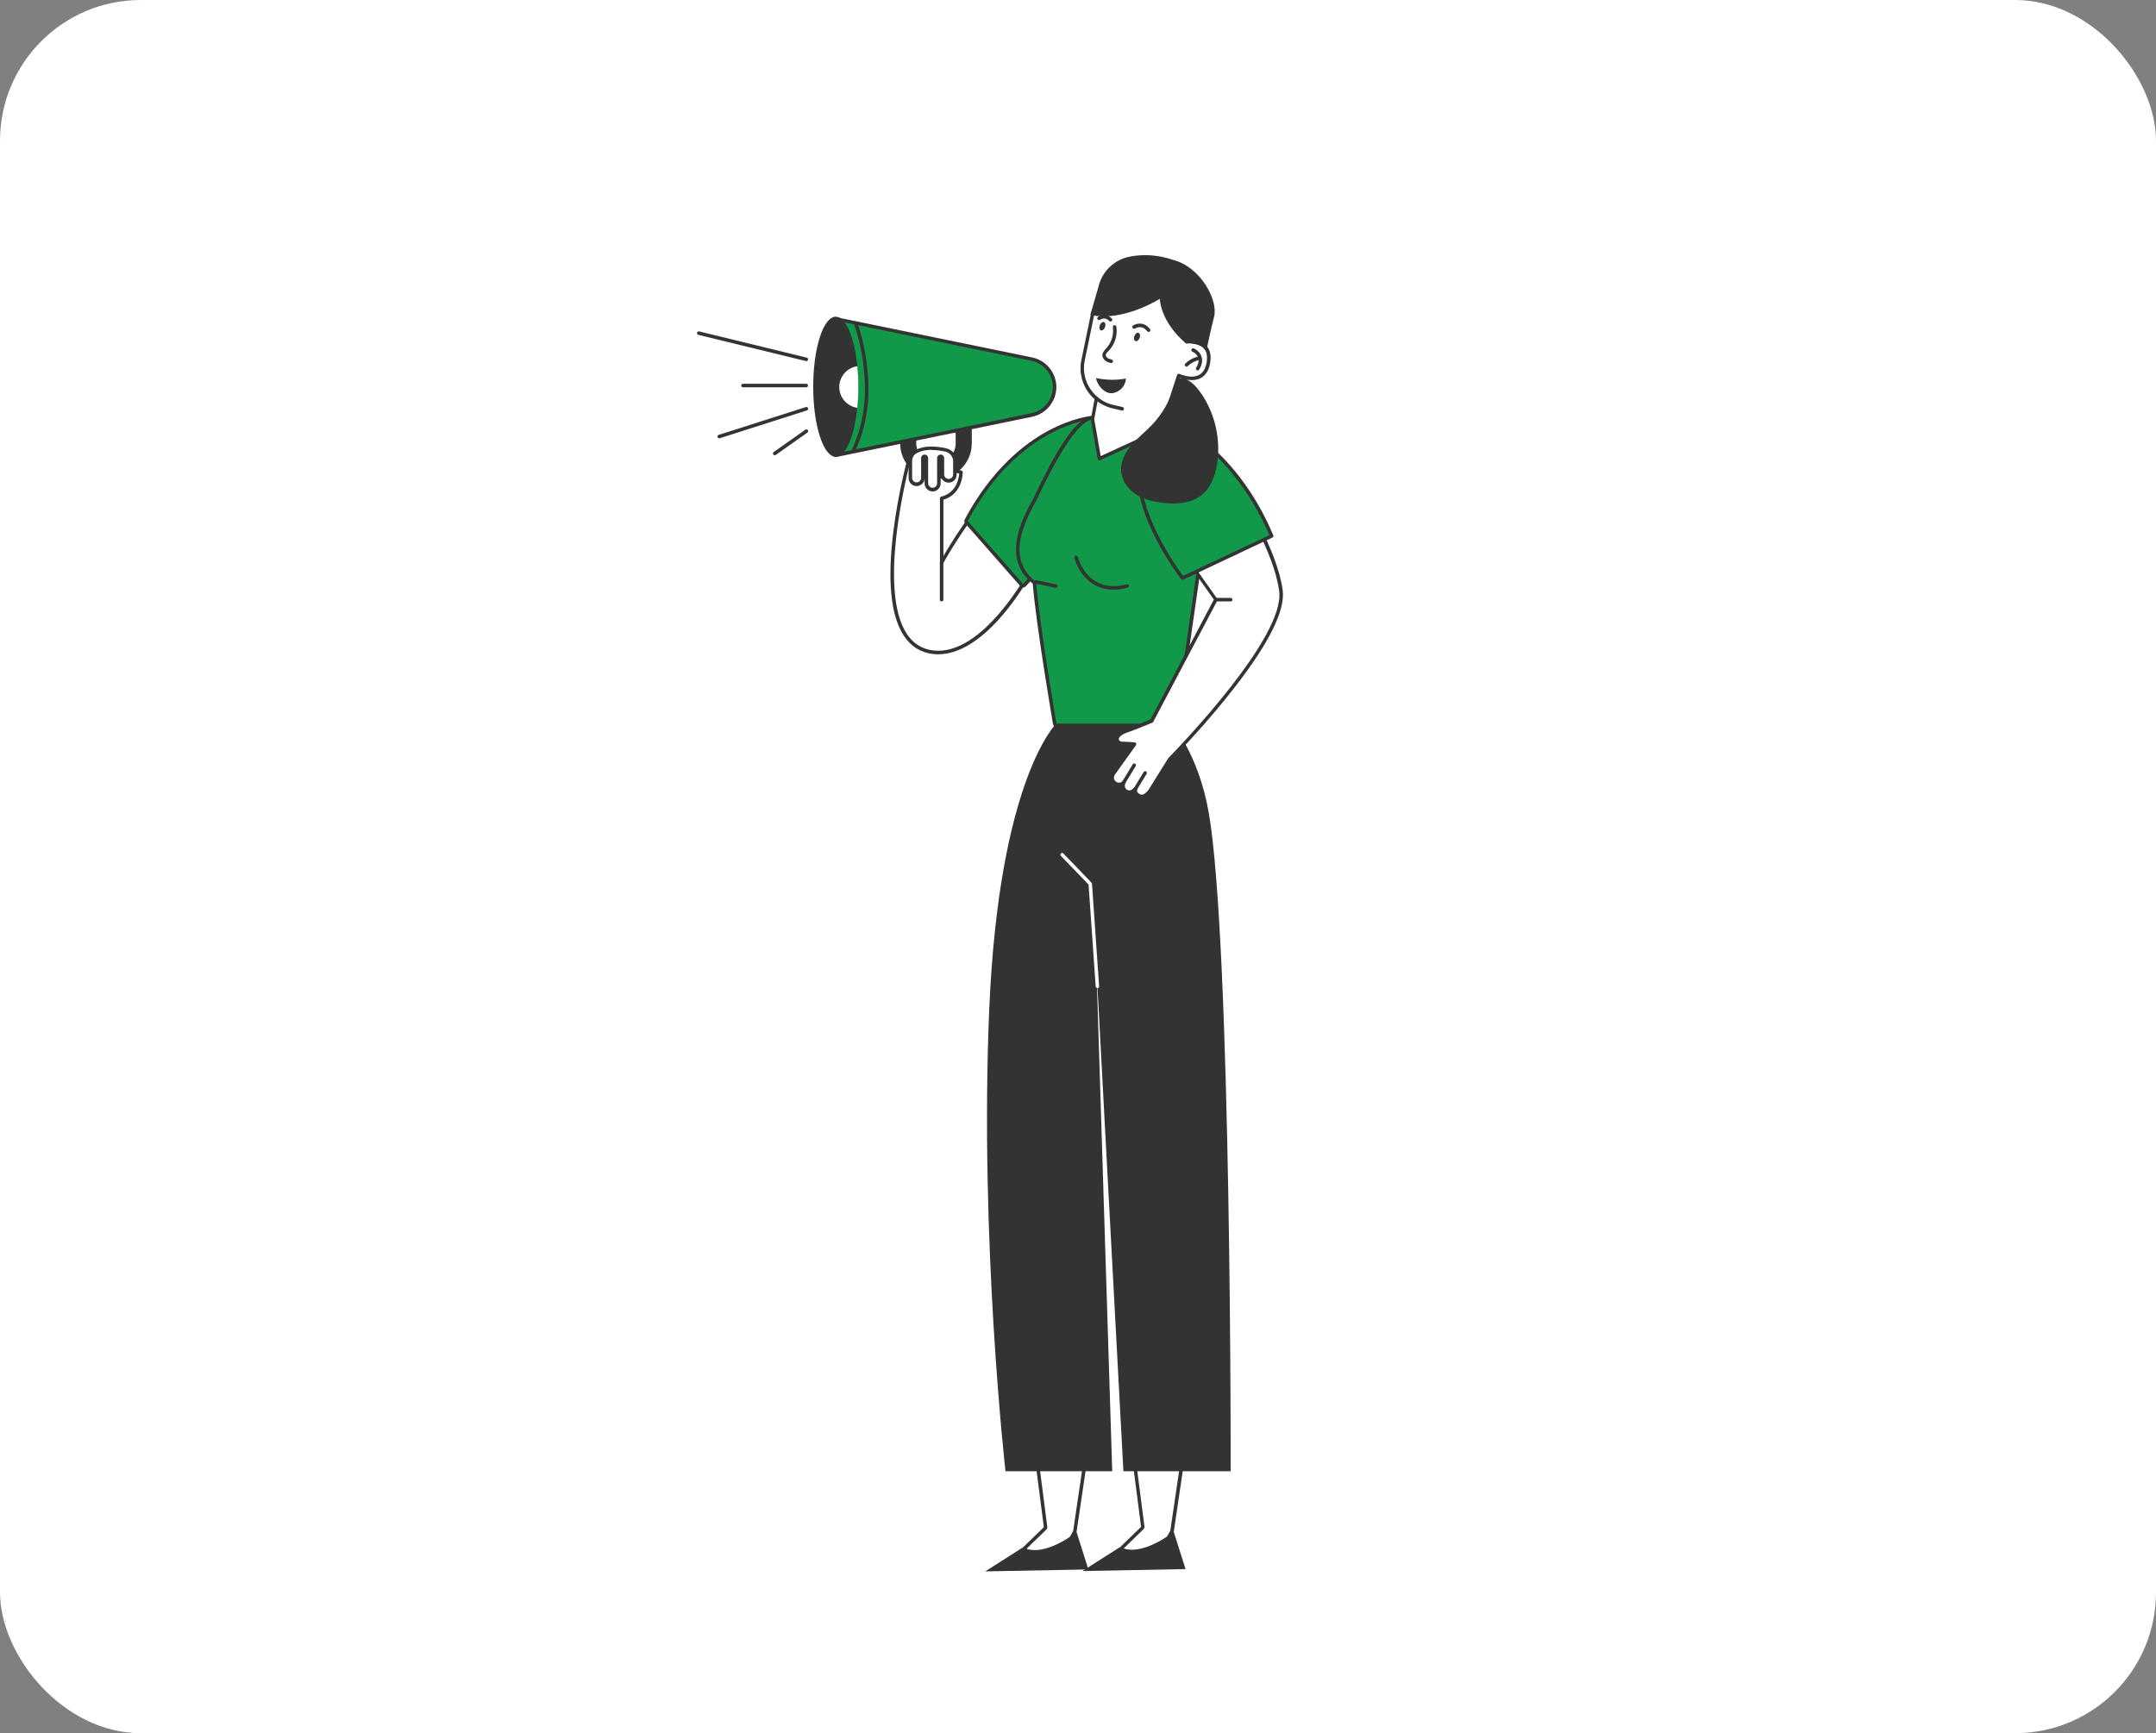<?xml version="1.0" encoding="UTF-8"?><svg id="_レイヤー_2" xmlns="http://www.w3.org/2000/svg" viewBox="0 0 245 197"><rect x="0" y="0" width="245" height="197" fill="#808080" stroke="none"/><defs><style>.cls-1{fill:#fff;}.cls-2{fill:#119849;}.cls-3{fill:#333;}</style></defs><g id="_1366"><rect class="cls-1" y="0" width="245" height="197" rx="16" ry="16"/><path class="cls-1" d="M124.14,47.67c-9.36,1.75-17.15,16.28-17.15,16.28v-7.31c2.24-.55,2.19-2.97,2.19-2.97l-5.93-1.29s-5.67,20.67,2.73,21.74c5.85.74,11.11-9.18,11.11-9.18l7.04-17.28Z"/><path class="cls-3" d="M106.61,74.37c-.22,0-.43-.01-.64-.04-1.36-.17-2.45-.86-3.24-2.04-1.52-2.27-1.92-6.33-1.19-12.05.54-4.24,1.52-7.87,1.53-7.91.03-.1.13-.17.24-.14l5.93,1.29c.09.02.16.1.16.19,0,.03.02,2.48-2.19,3.13v6.4c1.67-2.88,8.72-14.18,16.91-15.72.07-.01.15.01.19.07.05.06.06.13.03.2l-7.04,17.28s-1.36,2.55-3.4,4.92c-2.49,2.9-4.99,4.42-7.28,4.42ZM103.4,52.62c-.44,1.69-3.62,14.53-.34,19.45.72,1.08,1.71,1.7,2.96,1.86,5.65.72,10.86-8.98,10.91-9.08l6.89-16.91c-9,2.02-16.57,15.96-16.64,16.1-.04.08-.14.12-.22.1-.09-.02-.15-.1-.15-.19v-7.31c0-.09.06-.17.15-.19,1.74-.43,2-2.1,2.04-2.62l-5.58-1.21Z"/><path class="cls-3" d="M108.6,49.15v1.24c0,1.23-1,2.24-2.24,2.24s-2.24-1-2.24-2.24v-1.24h4.47M110.42,47.32h-8.13v3.07c0,2.25,1.82,4.07,4.07,4.07h0c2.25,0,4.07-1.82,4.07-4.07v-3.07h0Z"/><path class="cls-2" d="M94.97,51.74s-.09-.02-.13-.05c-.05-.04-.07-.09-.07-.15v-15.1c0-.06.03-.12.07-.15.04-.03.08-.05.13-.05.01,0,.03,0,.04,0l22.24,4.57c1.5.31,2.59,1.64,2.59,3.18s-1.09,2.87-2.59,3.18l-22.24,4.57s-.03,0-.04,0Z"/><path class="cls-3" d="M94.97,36.44l22.24,4.57c1.41.29,2.43,1.54,2.43,2.98s-1.02,2.69-2.43,2.98l-22.24,4.57v-15.1M94.97,36.04c-.09,0-.18.03-.25.09-.09.08-.15.19-.15.31v15.1c0,.12.05.23.15.31.07.06.16.09.25.09.03,0,.05,0,.08,0l22.24-4.57c1.59-.33,2.75-1.75,2.75-3.37s-1.16-3.05-2.75-3.37l-22.24-4.57s-.05,0-.08,0h0Z"/><path class="cls-3" d="M97.01,51.29s-.06,0-.09-.02c-.1-.05-.13-.17-.08-.27.02-.03,1.53-2.93,1.45-7.03-.08-4.12-1.19-6.98-1.2-7.01-.04-.1.01-.22.11-.26.1-.04.22.01.26.11.01.03,1.14,2.95,1.23,7.15.08,4.21-1.43,7.11-1.49,7.23-.04.07-.11.11-.18.11Z"/><path class="cls-1" d="M105.99,55.66c-.39,0-.71-.32-.71-.71v-2.86c0-.11-.09-.2-.2-.2s-.2.09-.2.2v2.25c0,.39-.32.71-.71.71s-.71-.32-.71-.71v-1.95c0-.41.22-.8.57-1,.5-.29,1.13-.44,1.87-.44.49,0,1.02.06,1.57.19.58.13,1.01.63,1.05,1.23,0,.09,0,.19,0,.29v1.29c0,.39-.32.71-.71.71s-.71-.32-.71-.71v-1.86c0-.11-.09-.2-.2-.2s-.2.09-.2.2v2.86c0,.39-.32.71-.71.71Z"/><path class="cls-3" d="M105.89,51.15c.47,0,.99.06,1.53.18.5.11.86.54.89,1.04,0,.09,0,.18,0,.27v1.29c0,.28-.23.51-.51.51s-.51-.23-.51-.51v-1.86c0-.22-.18-.4-.4-.4s-.4.18-.4.4v2.86c0,.28-.23.51-.51.51s-.51-.23-.51-.51v-2.86c0-.22-.18-.4-.4-.4s-.4.18-.4.4v2.25c0,.28-.23.51-.51.51s-.51-.23-.51-.51v-1.95c0-.34.18-.66.47-.83.47-.27,1.06-.41,1.77-.41M105.89,50.75c-.67,0-1.37.12-1.97.46-.42.24-.67.69-.67,1.18v1.95c0,.5.41.91.91.91h0c.5,0,.91-.41.91-.91v-2.25,2.86c0,.5.41.91.91.91s.91-.41.91-.91v-2.86,1.86c0,.5.41.91.91.91s.91-.41.91-.91v-1.29c0-.1,0-.2,0-.3-.04-.69-.53-1.26-1.21-1.41-.46-.1-1.02-.19-1.61-.19h0Z"/><path class="cls-3" d="M92.41,43.96c0,4.4,1.15,7.96,2.56,7.96,1.14,0,2.11-2.32,2.44-5.52.08-.77.12-1.59.12-2.44s-.04-1.67-.12-2.44c-.33-3.21-1.3-5.52-2.44-5.52-1.41,0-2.56,3.56-2.56,7.96Z"/><path class="cls-1" d="M95.37,43.99c0,1.2.89,2.2,2.05,2.36.08-.74.12-1.54.12-2.36s-.04-1.61-.12-2.36c-1.16.16-2.05,1.16-2.05,2.36Z"/><path class="cls-3" d="M107,68.36c-.11,0-.2-.09-.2-.2v-4.2c0-.11.09-.2.2-.2s.2.09.2.2v4.2c0,.11-.09.2-.2.2Z"/><path class="cls-2" d="M116.26,66.58c-.06,0-.11-.03-.15-.07l-6.28-7.15c-.06-.06-.07-.15-.03-.23,3.05-5.7,6.78-8.57,9.36-9.97,2.81-1.52,4.88-1.69,4.96-1.69,0,0,0,0,.01,0,.06,0,.11.02.15.06.04.04.06.11.05.17l-1.86,12.19s-.02.08-.05.11l-6.03,6.51s-.09.06-.15.06h0Z"/><path class="cls-3" d="M124.14,47.67h0M124.14,47.67l-1.86,12.19-6.03,6.51-6.28-7.15c5.87-10.96,14.17-11.56,14.17-11.56M124.14,47.27s0,0,0,0c-.01,0-.02,0-.03,0-.15.01-2.23.2-5.04,1.72-2.61,1.41-6.37,4.3-9.44,10.05-.08.15-.06.33.05.45l6.28,7.15c.07.09.18.13.3.14,0,0,0,0,0,0,.11,0,.22-.05.29-.13l6.03-6.51c.05-.06.09-.13.1-.21l1.85-12.17s0-.05,0-.08c0-.22-.18-.4-.4-.4h0ZM124.14,48.07h0,0Z"/><path class="cls-1" d="M127.51,175.91l2.3-2.22s.07-.11.06-.17l-.96-7.45,5.58-.79-1.29,8.77-1.67,2.97-3.82.49-.2-1.61Z"/><path class="cls-3" d="M134.24,165.51l-1.25,8.47-1.6,2.85-3.52.46-.16-1.31,2.22-2.15c.09-.09.14-.21.12-.34l-.94-7.26,5.12-.73M134.72,165.04h0,0ZM134.72,165.04l-6.04.86.99,7.65-2.37,2.29.23,1.91,4.11-.53,1.74-3.09,1.34-9.08h0Z"/><path class="cls-3" d="M127.29,175.83c2.37,1.28,6.09-1.72,6.09-1.72l1.34,4.24-11.72.22,4.3-2.74Z"/><path class="cls-1" d="M116.46,175.95l2.3-2.22s.07-.11.06-.17l-.96-7.45,5.58-.79-1.29,8.77-1.67,2.97-3.82.49-.2-1.61Z"/><path class="cls-3" d="M123.2,165.55l-1.25,8.47-1.6,2.85-3.52.46-.16-1.31,2.22-2.15c.09-.09.14-.21.12-.34l-.94-7.26,5.12-.73M123.67,165.08h0,0ZM123.67,165.08l-6.04.86.99,7.65-2.37,2.29.23,1.91,4.11-.53,1.74-3.09,1.34-9.08h0Z"/><path class="cls-3" d="M137.37,92.45c-1.16-6.77-4.23-10.22-4.23-10.22h-13.09s-6.53,6.23-7.64,32.58c-1.11,26.36,1.85,52.42,1.85,52.42h12.13l-1.8-57.29,3.07,57.29h12.19s.09-59.73-2.48-74.79Z"/><path class="cls-3" d="M116.25,175.87c2.37,1.28,6.09-1.72,6.09-1.72l1.34,4.24-11.72.22,4.3-2.74Z"/><path class="cls-2" d="M120.05,82.44c-.1,0-.18-.07-.2-.17-.02-.11-1.95-11.4-2.3-16.02-3.55-2.77-1.23-7.09-.11-9.18l.13-.24c.05-.1.15-.3.28-.58,1.8-3.77,4.43-8.77,6.4-8.77.08,0,.17,0,.24.03.03,0,.07,0,.11,0,1.05,0,6.6,1.09,6.84,1.13.03,0,4.07.8,5.65,2.28,1.28,1.2.64,4.63.14,6.57-1.48,10.74-3.54,24.65-3.56,24.79-.01.1-.1.17-.2.17h-13.43Z"/><path class="cls-3" d="M124.25,47.67c.08,0,.16,0,.24.03.03,0,.07,0,.12,0,1.05,0,6.8,1.13,6.8,1.13.09.01,4.05.82,5.55,2.23,1.29,1.2.41,5.09.08,6.38-1.5,10.88-3.56,24.81-3.56,24.81h-13.43s-1.97-11.49-2.31-16.1c-3.67-2.78-1.04-7.28,0-9.22.43-.81,4.15-9.25,6.51-9.25M124.25,47.27h0c-2.07,0-4.6,4.75-6.58,8.89-.13.27-.23.48-.28.57l-.13.24c-.57,1.06-1.43,2.67-1.71,4.39-.34,2.08.27,3.75,1.81,4.99.37,4.68,2.28,15.84,2.3,15.96.03.19.2.33.39.33h13.43c.2,0,.37-.15.4-.34.02-.14,2.08-14.03,3.56-24.79,1.17-4.61.38-6.2-.2-6.75-1.57-1.47-5.49-2.28-5.75-2.33h0c-.24-.05-5.8-1.14-6.88-1.14-.04,0-.07,0-.1,0-.08-.02-.17-.02-.26-.02h0Z"/><path class="cls-1" d="M134.83,38.81l.34-3.61-3.94-2.82-7.04,3.14-1.11,5.32c-.39,1.7.24,3.39,1.49,4.45h0s-.45,2.4-.45,2.4l.78,4.45,6.98-3.22,2.04-6.23s2.87,1.36,3.36-1.42c.49-2.78-2.48-2.45-2.48-2.45"/><path class="cls-3" d="M124.93,52.33s-.06,0-.09-.02c-.05-.03-.09-.08-.1-.14l-.78-4.45s0-.05,0-.07l.42-2.28c-1.29-1.14-1.86-2.88-1.47-4.57l1.1-5.32c.01-.06.06-.12.11-.14l7.04-3.14c.07-.03.14-.02.2.02l3.94,2.82c.06.04.09.11.08.18l-.32,3.38c.45-.01,1.42.06,2.02.69.44.47.59,1.14.43,2-.15.83-.51,1.4-1.08,1.69-.85.44-1.91.13-2.35-.04l-1.98,6.03c-.02.05-.06.1-.11.12l-6.98,3.22s-.06.02-.08.02ZM124.35,47.68l.73,4.16,6.66-3.07,2.02-6.15c.02-.05.06-.1.11-.12.05-.02.11-.02.16,0,.01,0,1.3.6,2.21.13.45-.24.75-.71.87-1.41.13-.73.02-1.28-.33-1.66-.65-.69-1.91-.56-1.93-.56-.06,0-.12-.01-.16-.06-.04-.04-.06-.1-.06-.16l.33-3.5-3.75-2.69-6.84,3.05-1.08,5.22c-.36,1.57.17,3.18,1.38,4.22.08.04.13.12.11.21l-.44,2.37Z"/><path class="cls-3" d="M130.52,37.73c-.06,0-.12-.03-.16-.08-.59-.78-1.3-.36-1.38-.31-.09.06-.22.03-.28-.06-.06-.09-.03-.22.06-.28.37-.24,1.26-.47,1.92.41.07.09.05.21-.04.28-.04.03-.08.04-.12.04Z"/><path class="cls-3" d="M126.2,36.55c-.06,0-.11-.02-.15-.07h0c-.05-.05-.46-.51-1.05-.13-.09.06-.22.03-.28-.06-.06-.09-.03-.22.06-.28.72-.46,1.34-.06,1.57.21.07.08.06.21-.03.28-.04.03-.08.05-.13.05Z"/><path class="cls-3" d="M127.52,46.66s-.03,0-.04,0l-1.04-.24c-.73-.17-1.41-.51-1.98-.99-.08-.07-.1-.2-.02-.28.07-.08.2-.1.28-.02.53.44,1.13.75,1.81.9l1.04.24c.11.02.17.13.15.24-.02.09-.1.16-.19.16Z"/><path class="cls-3" d="M136.1,42.1s-.07,0-.1-.03c-.1-.06-.13-.18-.07-.27.26-.44.34-.84.22-1.16-.16-.47-.65-.67-.65-.67-.1-.04-.15-.16-.11-.26s.16-.15.26-.11c.03.01.66.27.88.91.15.44.07.95-.26,1.5-.04.06-.1.1-.17.1Z"/><path class="cls-3" d="M134.83,41.67c-.05,0-.1-.02-.14-.06-.08-.08-.08-.2,0-.28.67-.67,1.49-.8,1.52-.81.11-.02.21.06.23.17.02.11-.06.21-.17.23-.01,0-.73.13-1.3.7-.04.04-.09.06-.14.06Z"/><path class="cls-3" d="M128.91,38.19c-.1.26-.05.52.12.58.16.06.37-.1.47-.36.1-.26.05-.52-.12-.58-.16-.06-.37.1-.47.36Z"/><path class="cls-3" d="M124.98,36.97c-.1.26-.05.52.12.58.16.06.37-.1.47-.36.1-.26.05-.52-.12-.58-.16-.06-.37.1-.47.36Z"/><path class="cls-3" d="M124.82,32.61c.41-1.78,1.84-3.14,3.65-3.46,1.29-.23,2.92-.25,4.77.37,3.17.77,5.23,4.62,4.72,6.5-.26.97-.89,3.9-.89,3.9-.64-1.06-2.29-.87-2.29-.87-2.99-2.56-2.98-5.09-2.98-5.09,0,0-4.2,2.68-7.9,1.83l.92-3.18Z"/><line class="cls-1" x1="117.74" y1="66.14" x2="119.97" y2="66.61"/><path class="cls-3" d="M119.97,66.81s-.03,0-.04,0l-2.23-.47c-.11-.02-.18-.13-.15-.24.02-.11.13-.18.24-.15l2.23.47c.11.02.18.13.15.24-.02.09-.1.16-.2.16Z"/><path class="cls-3" d="M126.54,67.02c-.83,0-1.58-.2-2.24-.59-1.7-1.01-2.19-2.94-2.21-3.02-.03-.11.04-.22.15-.24.11-.03.22.04.24.15,0,.02.48,1.85,2.03,2.77.97.57,2.15.69,3.53.33.11-.03.22.04.24.14.03.11-.04.22-.14.24-.56.14-1.09.22-1.59.22Z"/><path class="cls-1" d="M145.56,67.14c-.61-4.52-4.39-10.74-7.06-14.67-1.44-2.12-4.31-2.68-6.44-1.26h0c-2.18,1.46-2.73,4.43-1.22,6.57l7.33,10.37-7.28,13.78s-1.87.78-2.74,1.07c-1.73.58-1.25,1.45-.67,1.46,1.18.03,1.45.09,1.45.09l-2.39,3.34c-.25.34-.18.83.16,1.08.32.24.77.19,1.03-.1-.2.34-.12.78.2,1.02h0c.58.35.89-.08,1.16-.31-.16.35-.03.64.33.85.57.33,1.07-.28,1.3-.6l2.22-3.57c1.69-1.73,13.33-13.87,12.63-19.13Z"/><path class="cls-3" d="M129.75,90.73c-.15,0-.29-.04-.43-.12-.25-.15-.41-.34-.47-.55-.24.17-.58.27-1.02,0-.26-.19-.4-.48-.41-.77-.28.08-.59.03-.84-.16-.21-.16-.34-.38-.38-.64-.04-.26.03-.51.18-.72l2.19-3.07c-.21-.02-.56-.04-1.09-.05-.36,0-.68-.26-.72-.59-.04-.23.02-.82,1.33-1.26.72-.24,2.16-.83,2.66-1.04l7.19-13.61-7.26-10.27c-.76-1.08-1.05-2.39-.81-3.69.24-1.3.98-2.42,2.08-3.16,2.21-1.47,5.22-.89,6.72,1.31,2.91,4.27,6.49,10.3,7.09,14.75h0c.3,2.27-1.53,5.98-5.46,11.04-2.99,3.86-6.26,7.27-7.21,8.24l-2.21,3.55c-.39.53-.77.79-1.14.79ZM129.08,89.39s.08.01.12.04c.08.06.1.16.06.24-.08.18-.11.38.25.59.3.18.64,0,1.04-.54l2.21-3.55s.02-.02.03-.03c1.36-1.39,13.27-13.77,12.57-18.96-.59-4.38-4.14-10.35-7.03-14.58-1.37-2.02-4.14-2.56-6.17-1.2-1.01.67-1.69,1.7-1.91,2.9-.22,1.19.04,2.4.74,3.39l7.33,10.37c.04.06.05.14.01.21l-7.28,13.78s-.06.07-.1.09c-.47.19-1.99.82-2.75,1.08-.84.28-1.1.62-1.06.83.02.13.17.24.34.25,1.16.03,1.46.09,1.49.09.07.01.12.06.14.12.02.06.01.13-.02.19l-2.39,3.34c-.09.13-.13.28-.11.43.02.15.1.28.23.38.24.18.56.14.76-.08.07-.08.18-.09.27-.03.08.06.11.18.05.26-.15.25-.09.58.15.75.34.2.52.06.79-.2.04-.04.08-.07.11-.1.04-.03.08-.05.13-.05Z"/><path class="cls-3" d="M139.85,68.36h-1.68c-.11,0-.2-.09-.2-.2s.09-.2.2-.2h1.68c.11,0,.2.09.2.2s-.09.2-.2.2Z"/><path class="cls-3" d="M127.73,89.08s-.07,0-.1-.03c-.09-.06-.12-.18-.07-.27l1.16-1.91c.06-.09.18-.12.27-.07.09.06.12.18.07.27l-1.16,1.91c-.04.06-.1.1-.17.1Z"/><path class="cls-3" d="M128.97,89.96s-.07,0-.1-.03c-.09-.06-.12-.18-.07-.27l1.16-1.91c.06-.09.18-.12.27-.07.09.06.12.18.07.27l-1.16,1.91c-.04.06-.1.1-.17.1Z"/><path class="cls-1" d="M124.71,112.31c-.1,0-.19-.08-.2-.19l-.81-11.58-3.14-3.25c-.08-.08-.07-.21,0-.28.08-.08.21-.07.28,0l3.19,3.31s.05.08.06.13l.81,11.66c0,.11-.08.21-.19.21,0,0,0,0-.01,0Z"/><path class="cls-2" d="M134.38,48.62s6.26,3.12,10.13,12.31l-10.13,4.78s-7.43-9.49-4.21-15.61c1.28-2.43,4.21-1.48,4.21-1.48Z"/><path class="cls-3" d="M134.38,65.9c-.06,0-.12-.03-.16-.08-.02-.02-1.89-2.43-3.34-5.55-1.93-4.16-2.24-7.72-.89-10.28,1.34-2.55,4.42-1.58,4.45-1.57,0,0,.02,0,.03.01.06.03,6.37,3.26,10.22,12.41.04.1,0,.21-.1.26l-10.13,4.78s-.06.02-.09.02ZM133.07,48.63c-.89,0-2.05.28-2.72,1.56-2.93,5.56,3.24,14.13,4.09,15.27l9.81-4.63c-3.71-8.67-9.62-11.86-9.95-12.02-.1-.03-.6-.17-1.24-.17Z"/><path class="cls-3" d="M130.86,48.34c-.75.78-1.62,1.46-2.32,2.29-.7.83-1.24,1.88-1.14,2.97.1,1.09.84,2.06,1.77,2.64.93.58,2.04.82,3.13.93,1.44.15,3,.05,4.15-.82,1.12-.84,1.65-2.26,1.86-3.65.42-2.74-.22-5.62-1.77-7.92-.45-.66-1.07-1.41-1.84-1.71-.86-.33-1.03.19-1.27.92-.53,1.62-1.38,3.12-2.57,4.35Z"/><path class="cls-3" d="M124.55,42.97c1.11.24,2.27.26,3.39.06-.02.84-.75,1.6-1.59,1.66s-1.66-.88-1.8-1.71Z"/><path class="cls-3" d="M126.29,41.27s-.04,0-.05,0c-.19-.05-.4-.11-.59-.24-.23-.16-.37-.39-.38-.63,0-.32.22-.56.4-.76l.05-.06c.58-.63.87-1.54.74-2.39-.02-.11.06-.21.17-.23.11-.02.21.06.23.17.15.98-.17,2-.85,2.72l-.06.06c-.15.15-.3.31-.29.47,0,.13.11.24.2.31.13.09.31.14.47.18.11.03.17.14.14.25-.02.09-.11.15-.19.15Z"/><path class="cls-3" d="M91.63,41.04s-.03,0-.05,0l-12.22-2.98c-.11-.03-.17-.13-.15-.24s.13-.17.24-.15l12.22,2.98c.11.03.17.13.15.24-.02.09-.1.15-.19.15Z"/><path class="cls-3" d="M91.62,44.02h-7.19c-.11,0-.2-.09-.2-.2s.09-.2.2-.2h7.19c.11,0,.2.09.2.2s-.09.2-.2.2Z"/><path class="cls-3" d="M81.73,49.82c-.08,0-.16-.05-.19-.14-.03-.11.02-.22.13-.25l9.9-3.16c.11-.03.22.02.25.13.03.11-.02.22-.13.25l-9.9,3.16s-.04,0-.06,0Z"/><path class="cls-3" d="M88.03,51.74c-.06,0-.12-.03-.16-.08-.06-.09-.04-.21.05-.28l3.6-2.54c.09-.06.22-.04.28.05.06.09.04.21-.05.28l-3.6,2.54s-.08.04-.12.04Z"/></g></svg>